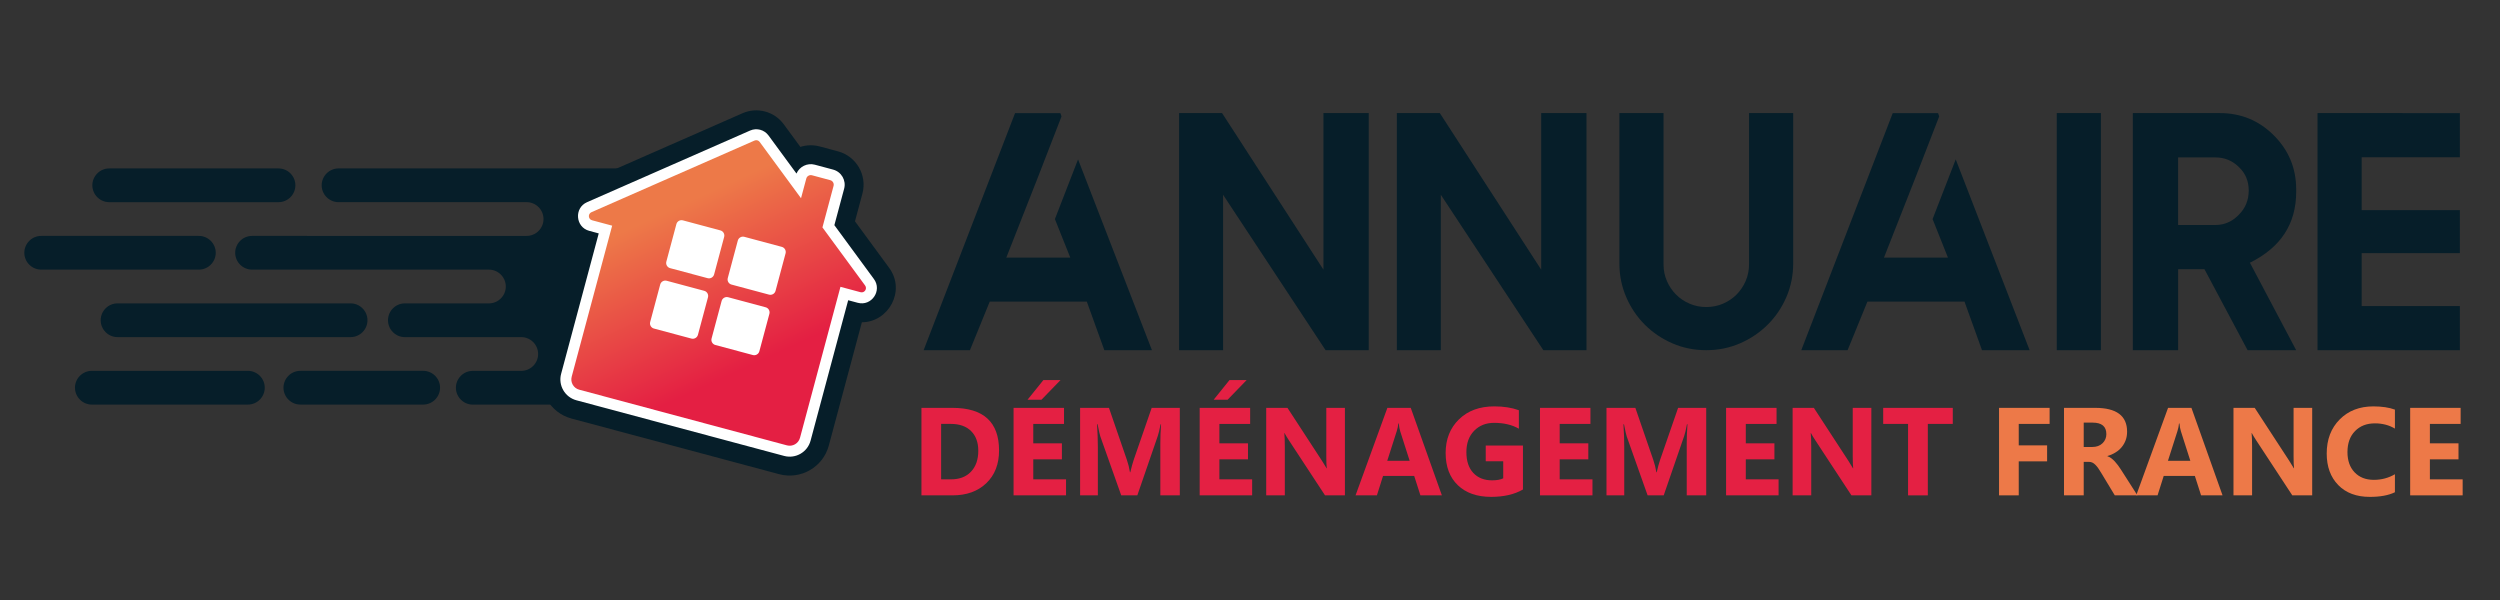 <?xml version="1.0" encoding="utf-8"?>
<!-- Generator: Adobe Illustrator 16.0.0, SVG Export Plug-In . SVG Version: 6.00 Build 0)  -->
<!DOCTYPE svg PUBLIC "-//W3C//DTD SVG 1.1//EN" "http://www.w3.org/Graphics/SVG/1.1/DTD/svg11.dtd">
<svg version="1.1" id="Calque_1" xmlns:x="http://ns.adobe.com/Extensibility/1.0/" xmlns:i="http://ns.adobe.com/AdobeIllustrator/10.0/" xmlns:graph="http://ns.adobe.com/Graphs/1.0/"
	 xmlns="http://www.w3.org/2000/svg" xmlns:xlink="http://www.w3.org/1999/xlink" x="0px" y="0px" width="250px" height="60px"
	 viewBox="0 0 250 60" enable-background="new 0 0 250 60" xml:space="preserve">
<rect x="0" y="0" width="250" height="60" fill="#333333" stroke="none"/>
<path fill-rule="evenodd" clip-rule="evenodd" fill="#061E29" d="M42.319,40.458H30.035c-0.929,0-1.687-0.761-1.687-1.687l0,0
	c0-0.93,0.758-1.688,1.687-1.688h12.284c0.929,0,1.687,0.758,1.687,1.688l0,0C44.006,39.697,43.247,40.458,42.319,40.458
	L42.319,40.458z M9.185,37.084h10.354h3.913h1.337c0.928,0,1.686,0.758,1.686,1.688l0,0c0,0.926-0.758,1.687-1.686,1.687h-1.337
	h-1.228H9.185c-0.928,0-1.688-0.761-1.688-1.687l0,0C7.496,37.842,8.256,37.084,9.185,37.084L9.185,37.084z M11.753,30.337h6.962
	l0,0h16.345c0.928,0,1.687,0.759,1.687,1.687l0,0c0,0.928-0.759,1.688-1.687,1.688H24.208H19.1h-7.346
	c-0.927,0-1.686-0.76-1.686-1.688l0,0C10.067,31.096,10.826,30.337,11.753,30.337L11.753,30.337z M4.119,23.59h14.268h1.5
	c0.927,0,1.687,0.759,1.687,1.687l0,0c0,0.928-0.76,1.686-1.687,1.686h-1.489l0,0h-0.01H4.119c-0.927,0-1.687-0.758-1.687-1.686l0,0
	C2.433,24.349,3.192,23.59,4.119,23.59L4.119,23.59z M10.922,16.843h9.763h2.472h4.695c0.928,0,1.687,0.759,1.687,1.687l0,0
	c0,0.928-0.759,1.687-1.687,1.687h-4.695h-4.61h-7.625c-0.928,0-1.687-0.759-1.687-1.687l0,0
	C9.236,17.602,9.994,16.843,10.922,16.843L10.922,16.843z M63.338,40.458c-1.261-3.383,0.425-6.733,0.04-10.055
	c-0.534-4.579-0.714-9.099,0.418-13.561h2.028H51.996h-0.811H33.855c-0.928,0-1.688,0.759-1.688,1.687l0,0
	c0,0.928,0.759,1.687,1.688,1.687h18.81c0.928,0,1.686,0.76,1.686,1.687c0,0.928-0.758,1.687-1.686,1.687H25.207
	c-0.928,0-1.688,0.759-1.688,1.687l0,0c0,0.928,0.76,1.686,1.688,1.686h23.685c0.929,0,1.688,0.759,1.688,1.688
	c0,0.928-0.76,1.687-1.688,1.687h-8.407c-0.928,0-1.686,0.759-1.686,1.687l0,0c0,0.928,0.758,1.688,1.686,1.688h11.64
	c0.93,0,1.688,0.759,1.688,1.686c0,0.928-0.758,1.688-1.688,1.688h-4.849c-0.928,0-1.686,0.758-1.686,1.688l0,0
	c0,0.926,0.76,1.687,1.686,1.687h6.342H63.338z"/>
<path fill-rule="evenodd" clip-rule="evenodd" fill="#061E29" d="M80.037,14.689c0.61-0.193,1.279-0.219,1.935-0.044l1.829,0.49
	c1.838,0.493,2.932,2.387,2.44,4.226l-0.743,2.77l3.418,4.655c1.705,2.324-0.099,5.445-2.729,5.441l-3.306,12.329
	c-0.576,2.158-2.802,3.441-4.96,2.864l-20.77-5.565c-2.159-0.578-3.443-2.804-2.865-4.96l3.302-12.331
	c-2.282-1.312-2.282-4.917,0.356-6.076l16.308-7.164c1.465-0.643,3.178-0.186,4.123,1.104L80.037,14.689z"/>
<path fill-rule="evenodd" clip-rule="evenodd" fill="#FFFFFF" d="M79.648,17.355c0.301-0.697,1.078-1.086,1.834-0.885l1.829,0.49
	c0.832,0.224,1.327,1.08,1.103,1.911l-0.977,3.646l3.955,5.387c0.849,1.153-0.238,2.748-1.62,2.375l-0.954-0.256l-3.761,14.045
	c-0.308,1.149-1.497,1.834-2.647,1.524l-20.77-5.563c-1.151-0.31-1.839-1.496-1.528-2.646l3.761-14.042l-0.951-0.255
	c-1.382-0.371-1.527-2.292-0.217-2.868l16.308-7.164c0.653-0.287,1.415-0.083,1.838,0.492L79.648,17.355z"/>
<linearGradient id="SVGID_1_" gradientUnits="userSpaceOnUse" x1="74.225" y1="36.928" x2="66.937" y2="21.039">
	<stop  offset="0" style="stop-color:#E41F43"/>
	<stop  offset="1" style="stop-color:#ED7948"/>
</linearGradient>
<path fill-rule="evenodd" clip-rule="evenodd" fill="url(#SVGID_1_)" d="M59.811,22.189l-0.604-0.162
	c-0.395-0.104-0.434-0.645-0.061-0.808l16.308-7.164c0.183-0.081,0.394-0.024,0.514,0.139l4.134,5.628l0.527-1.966
	c0.065-0.248,0.321-0.395,0.568-0.33l1.83,0.491c0.248,0.066,0.396,0.323,0.33,0.57l-1.113,4.153l4.267,5.81
	c0.24,0.328-0.065,0.775-0.456,0.671l-2.009-0.54L80,43.782c-0.152,0.567-0.74,0.907-1.307,0.754L57.924,38.97
	c-0.57-0.15-0.906-0.736-0.754-1.305l4.046-15.099L59.811,22.189L59.811,22.189z M74.43,23.681
	c-0.281-0.074-0.573,0.094-0.649,0.375l-1.005,3.754c-0.076,0.281,0.094,0.574,0.374,0.647l3.755,1.007
	c0.28,0.074,0.572-0.094,0.649-0.376l1.004-3.754c0.074-0.28-0.094-0.571-0.375-0.647L74.43,23.681L74.43,23.681z M72.811,29.722
	c-0.279-0.074-0.571,0.095-0.648,0.374l-1.006,3.755c-0.075,0.28,0.093,0.571,0.375,0.648l3.753,1.005
	c0.282,0.076,0.575-0.094,0.65-0.374l1.006-3.755c0.074-0.28-0.095-0.574-0.375-0.646L72.811,29.722L72.811,29.722z M66.669,28.076
	c-0.281-0.077-0.573,0.093-0.649,0.375l-1.004,3.753c-0.075,0.281,0.094,0.575,0.374,0.649l3.752,1.005
	c0.284,0.074,0.575-0.093,0.651-0.375l1.005-3.753c0.076-0.281-0.094-0.572-0.374-0.648L66.669,28.076L66.669,28.076z
	 M68.289,22.036c-0.282-0.076-0.575,0.093-0.65,0.375l-1.005,3.752c-0.075,0.283,0.093,0.575,0.375,0.651l3.754,1.004
	c0.28,0.077,0.572-0.092,0.648-0.374l1.005-3.753c0.077-0.282-0.093-0.574-0.375-0.65L68.289,22.036z"/>
<g>
	<path fill="#061E29" d="M106.036,11.309l0.116,0.331l-2.314,5.969l-3.207,8.151h6.397l-1.537-3.852l2.315-5.97l7.39,19.082h-4.761
		l-1.754-4.862h-9.706l-1.982,4.862h-4.631l9.145-23.71H106.036z"/>
	<path fill="#061E29" d="M136.873,11.309v23.71h-4.315l-10.25-15.542v15.542h-4.399v-23.71h4.298l10.137,15.658V11.309H136.873z"/>
	<path fill="#061E29" d="M158.649,11.309v23.71h-4.314l-10.252-15.542v15.542h-4.399v-23.71h4.3l10.136,15.658V11.309H158.649z"/>
	<path fill="#061E29" d="M174.905,11.309h4.415v15.03c0,1.201-0.232,2.33-0.688,3.382c-0.457,1.052-1.081,1.971-1.869,2.752
		c-0.787,0.783-1.707,1.404-2.76,1.86c-1.055,0.458-2.181,0.686-3.381,0.686c-1.202,0-2.331-0.228-3.383-0.686
		c-1.053-0.456-1.97-1.077-2.753-1.86c-0.783-0.781-1.405-1.7-1.859-2.752c-0.457-1.052-0.688-2.181-0.688-3.382v-15.03h4.414
		v15.128c0,0.596,0.113,1.153,0.34,1.669c0.226,0.52,0.531,0.971,0.92,1.357c0.383,0.387,0.835,0.687,1.354,0.909
		c0.519,0.222,1.068,0.331,1.655,0.331c0.594,0,1.149-0.109,1.669-0.331c0.517-0.222,0.97-0.521,1.357-0.909
		c0.383-0.386,0.688-0.838,0.916-1.357c0.226-0.517,0.34-1.074,0.34-1.669V11.309z"/>
	<path fill="#061E29" d="M193.805,11.309l0.114,0.331l-2.314,5.969l-3.208,8.151h6.398l-1.537-3.852l2.315-5.97l7.39,19.082h-4.762
		l-1.752-4.862h-9.705l-1.985,4.862h-4.631l9.146-23.71H193.805z"/>
	<path fill="#061E29" d="M205.676,11.309h4.416v23.71h-4.416V11.309z"/>
	<path fill="#061E29" d="M229.619,35.019h-4.86l-4.315-8.101h-2.631v8.101h-4.53v-23.71h8.7c2.114,0,3.917,0.743,5.404,2.233
		c1.488,1.487,2.232,3.29,2.232,5.406v0.231c0,3.207-1.543,5.572-4.63,7.093L229.619,35.019z M221.533,22.501
		c0.903,0,1.688-0.342,2.348-1.025c0.663-0.66,0.992-1.471,0.992-2.43c0-0.938-0.329-1.72-0.992-2.349
		c-0.65-0.639-1.434-0.956-2.348-0.956h-3.721v6.761H221.533z"/>
	<path fill="#061E29" d="M245.987,11.309v4.415h-9.82v5.292h9.82v4.298h-9.82v5.291h9.82v4.415h-14.236v-23.71H245.987z"/>
</g>
<path fill="#E42043" d="M92.145,49.535v-8.749h3.099c3.108,0,4.662,1.42,4.662,4.263c0,1.365-0.423,2.451-1.271,3.267
	c-0.849,0.814-1.979,1.22-3.39,1.22H92.145z M94.113,42.391v5.545h0.977c0.855,0,1.526-0.253,2.011-0.769
	c0.487-0.513,0.729-1.211,0.729-2.089c0-0.839-0.24-1.493-0.722-1.971c-0.483-0.479-1.159-0.717-2.029-0.717H94.113z"/>
<path fill="#E42043" d="M106.605,49.535h-5.248v-8.749h5.045v1.604h-3.075v1.943h2.863v1.601h-2.863v2.001h3.277V49.535z
	 M106.055,38.004l-1.91,1.971h-1.391l1.587-1.971H106.055z"/>
<path fill="#E42043" d="M117.98,49.535h-1.947v-5.233c0-0.567,0.024-1.192,0.073-1.874h-0.049c-0.103,0.534-0.194,0.922-0.275,1.157
	l-2.05,5.95h-1.61l-2.087-5.887c-0.057-0.159-0.149-0.566-0.274-1.221h-0.057c0.054,0.862,0.081,1.617,0.081,2.27v4.838h-1.775
	v-8.749h2.886l1.787,5.187c0.143,0.414,0.247,0.83,0.312,1.251h0.037c0.109-0.485,0.226-0.905,0.347-1.265l1.789-5.173h2.813V49.535
	z"/>
<path fill="#E42043" d="M125.216,49.535h-5.248v-8.749h5.047v1.604h-3.077v1.943h2.861v1.601h-2.861v2.001h3.277V49.535z
	 M124.667,38.004l-1.909,1.971h-1.394l1.588-1.971H124.667z"/>
<path fill="#E42043" d="M134.49,49.535h-1.988l-3.607-5.497c-0.211-0.322-0.356-0.564-0.438-0.729h-0.024
	c0.033,0.313,0.049,0.783,0.049,1.418v4.808h-1.861v-8.749h2.126l3.472,5.326c0.156,0.24,0.303,0.479,0.438,0.714h0.024
	c-0.033-0.203-0.051-0.604-0.051-1.201v-4.839h1.862V49.535z"/>
<path fill="#E42043" d="M144.188,49.535h-2.147l-0.623-1.945h-3.112l-0.615,1.945h-2.136l3.183-8.749h2.337L144.188,49.535z
	 M140.965,46.076l-0.941-2.941c-0.067-0.221-0.116-0.482-0.146-0.787h-0.049c-0.02,0.258-0.07,0.51-0.153,0.762l-0.95,2.967H140.965
	z"/>
<path fill="#E42043" d="M152.296,48.949c-0.854,0.493-1.916,0.738-3.184,0.738c-1.409,0-2.519-0.389-3.331-1.168
	c-0.811-0.778-1.217-1.854-1.217-3.219c0-1.374,0.444-2.496,1.33-3.362c0.886-0.867,2.067-1.3,3.541-1.3
	c0.927,0,1.745,0.129,2.451,0.385v1.848c-0.675-0.389-1.5-0.586-2.478-0.586c-0.815,0-1.481,0.266-1.998,0.797
	c-0.514,0.532-0.771,1.239-0.771,2.127c0,0.898,0.23,1.594,0.693,2.087c0.461,0.491,1.085,0.738,1.87,0.738
	c0.472,0,0.846-0.066,1.121-0.201v-1.709h-1.749V44.55h3.721V48.949z"/>
<path fill="#E42043" d="M159.247,49.535h-5.248v-8.749h5.045v1.604h-3.075v1.943h2.862v1.601h-2.862v2.001h3.278V49.535z"/>
<path fill="#E42043" d="M170.62,49.535h-1.946v-5.233c0-0.567,0.022-1.192,0.074-1.874h-0.052c-0.101,0.534-0.191,0.922-0.273,1.157
	l-2.051,5.95h-1.611l-2.086-5.887c-0.056-0.159-0.148-0.566-0.274-1.221h-0.055c0.054,0.862,0.079,1.617,0.079,2.27v4.838h-1.776
	v-8.749h2.887l1.787,5.187c0.144,0.414,0.246,0.83,0.313,1.251h0.037c0.108-0.485,0.226-0.905,0.347-1.265l1.791-5.173h2.811V49.535
	z"/>
<path fill="#E42043" d="M177.858,49.535h-5.249v-8.749h5.046v1.604h-3.075v1.943h2.862v1.601h-2.862v2.001h3.278V49.535z"/>
<path fill="#E42043" d="M187.132,49.535h-1.989l-3.606-5.497c-0.211-0.322-0.358-0.564-0.44-0.729h-0.025
	c0.035,0.313,0.051,0.783,0.051,1.418v4.808h-1.861v-8.749h2.124l3.471,5.326c0.158,0.24,0.305,0.479,0.438,0.714h0.026
	c-0.031-0.203-0.048-0.604-0.048-1.201v-4.839h1.861V49.535z"/>
<path fill="#E42043" d="M195.277,42.391h-2.495v7.145h-1.977v-7.145h-2.485v-1.604h6.957V42.391z"/>
<path fill="#ED7948" d="M204.961,42.391h-3.088v2.146h2.838v1.598h-2.838v3.4h-1.97v-8.749h5.058V42.391z"/>
<path fill="#ED7948" d="M213.741,49.535h-2.263l-1.36-2.252c-0.101-0.172-0.199-0.325-0.292-0.457
	c-0.096-0.135-0.19-0.249-0.287-0.346c-0.092-0.096-0.193-0.168-0.298-0.219c-0.103-0.051-0.216-0.074-0.339-0.074h-0.53v3.348
	h-1.971v-8.749h3.125c2.123,0,3.184,0.792,3.184,2.379c0,0.304-0.045,0.588-0.14,0.847c-0.092,0.257-0.227,0.488-0.396,0.696
	c-0.172,0.208-0.378,0.388-0.621,0.536c-0.241,0.152-0.509,0.27-0.809,0.356v0.024c0.131,0.04,0.257,0.105,0.38,0.197
	c0.12,0.092,0.241,0.199,0.354,0.319c0.113,0.124,0.223,0.255,0.326,0.395c0.104,0.141,0.198,0.279,0.283,0.412L213.741,49.535z
	 M208.372,42.261v2.437h0.855c0.422,0,0.762-0.121,1.019-0.367c0.26-0.249,0.39-0.555,0.39-0.921c0-0.763-0.458-1.148-1.373-1.148
	H208.372z"/>
<path fill="#ED7948" d="M222.254,49.535h-2.147l-0.622-1.945h-3.113l-0.616,1.945h-2.134l3.184-8.749h2.338L222.254,49.535z
	 M219.032,46.076l-0.939-2.941c-0.071-0.221-0.118-0.482-0.146-0.787h-0.049c-0.02,0.258-0.071,0.51-0.154,0.762l-0.949,2.967
	H219.032z"/>
<path fill="#ED7948" d="M231.218,49.535h-1.989l-3.606-5.497c-0.21-0.322-0.358-0.564-0.44-0.729h-0.024
	c0.033,0.313,0.05,0.783,0.05,1.418v4.808h-1.861v-8.749h2.124l3.471,5.326c0.159,0.24,0.306,0.479,0.439,0.714h0.023
	c-0.03-0.203-0.048-0.604-0.048-1.201v-4.839h1.862V49.535z"/>
<path fill="#ED7948" d="M239.492,49.224c-0.639,0.312-1.474,0.464-2.503,0.464c-1.342,0-2.397-0.393-3.166-1.183
	c-0.768-0.788-1.152-1.841-1.152-3.153c0-1.4,0.433-2.537,1.298-3.408c0.86-0.869,1.985-1.305,3.364-1.305
	c0.854,0,1.573,0.107,2.159,0.322v1.899c-0.586-0.351-1.254-0.524-2.001-0.524c-0.823,0-1.484,0.256-1.989,0.773
	c-0.506,0.517-0.756,1.217-0.756,2.1c0,0.847,0.236,1.521,0.711,2.022c0.479,0.503,1.118,0.754,1.925,0.754
	c0.768,0,1.472-0.187,2.11-0.562V49.224z"/>
<path fill="#ED7948" d="M246.265,49.535h-5.248v-8.749h5.046v1.604h-3.075v1.943h2.862v1.601h-2.862v2.001h3.277V49.535z"/>
</svg>
